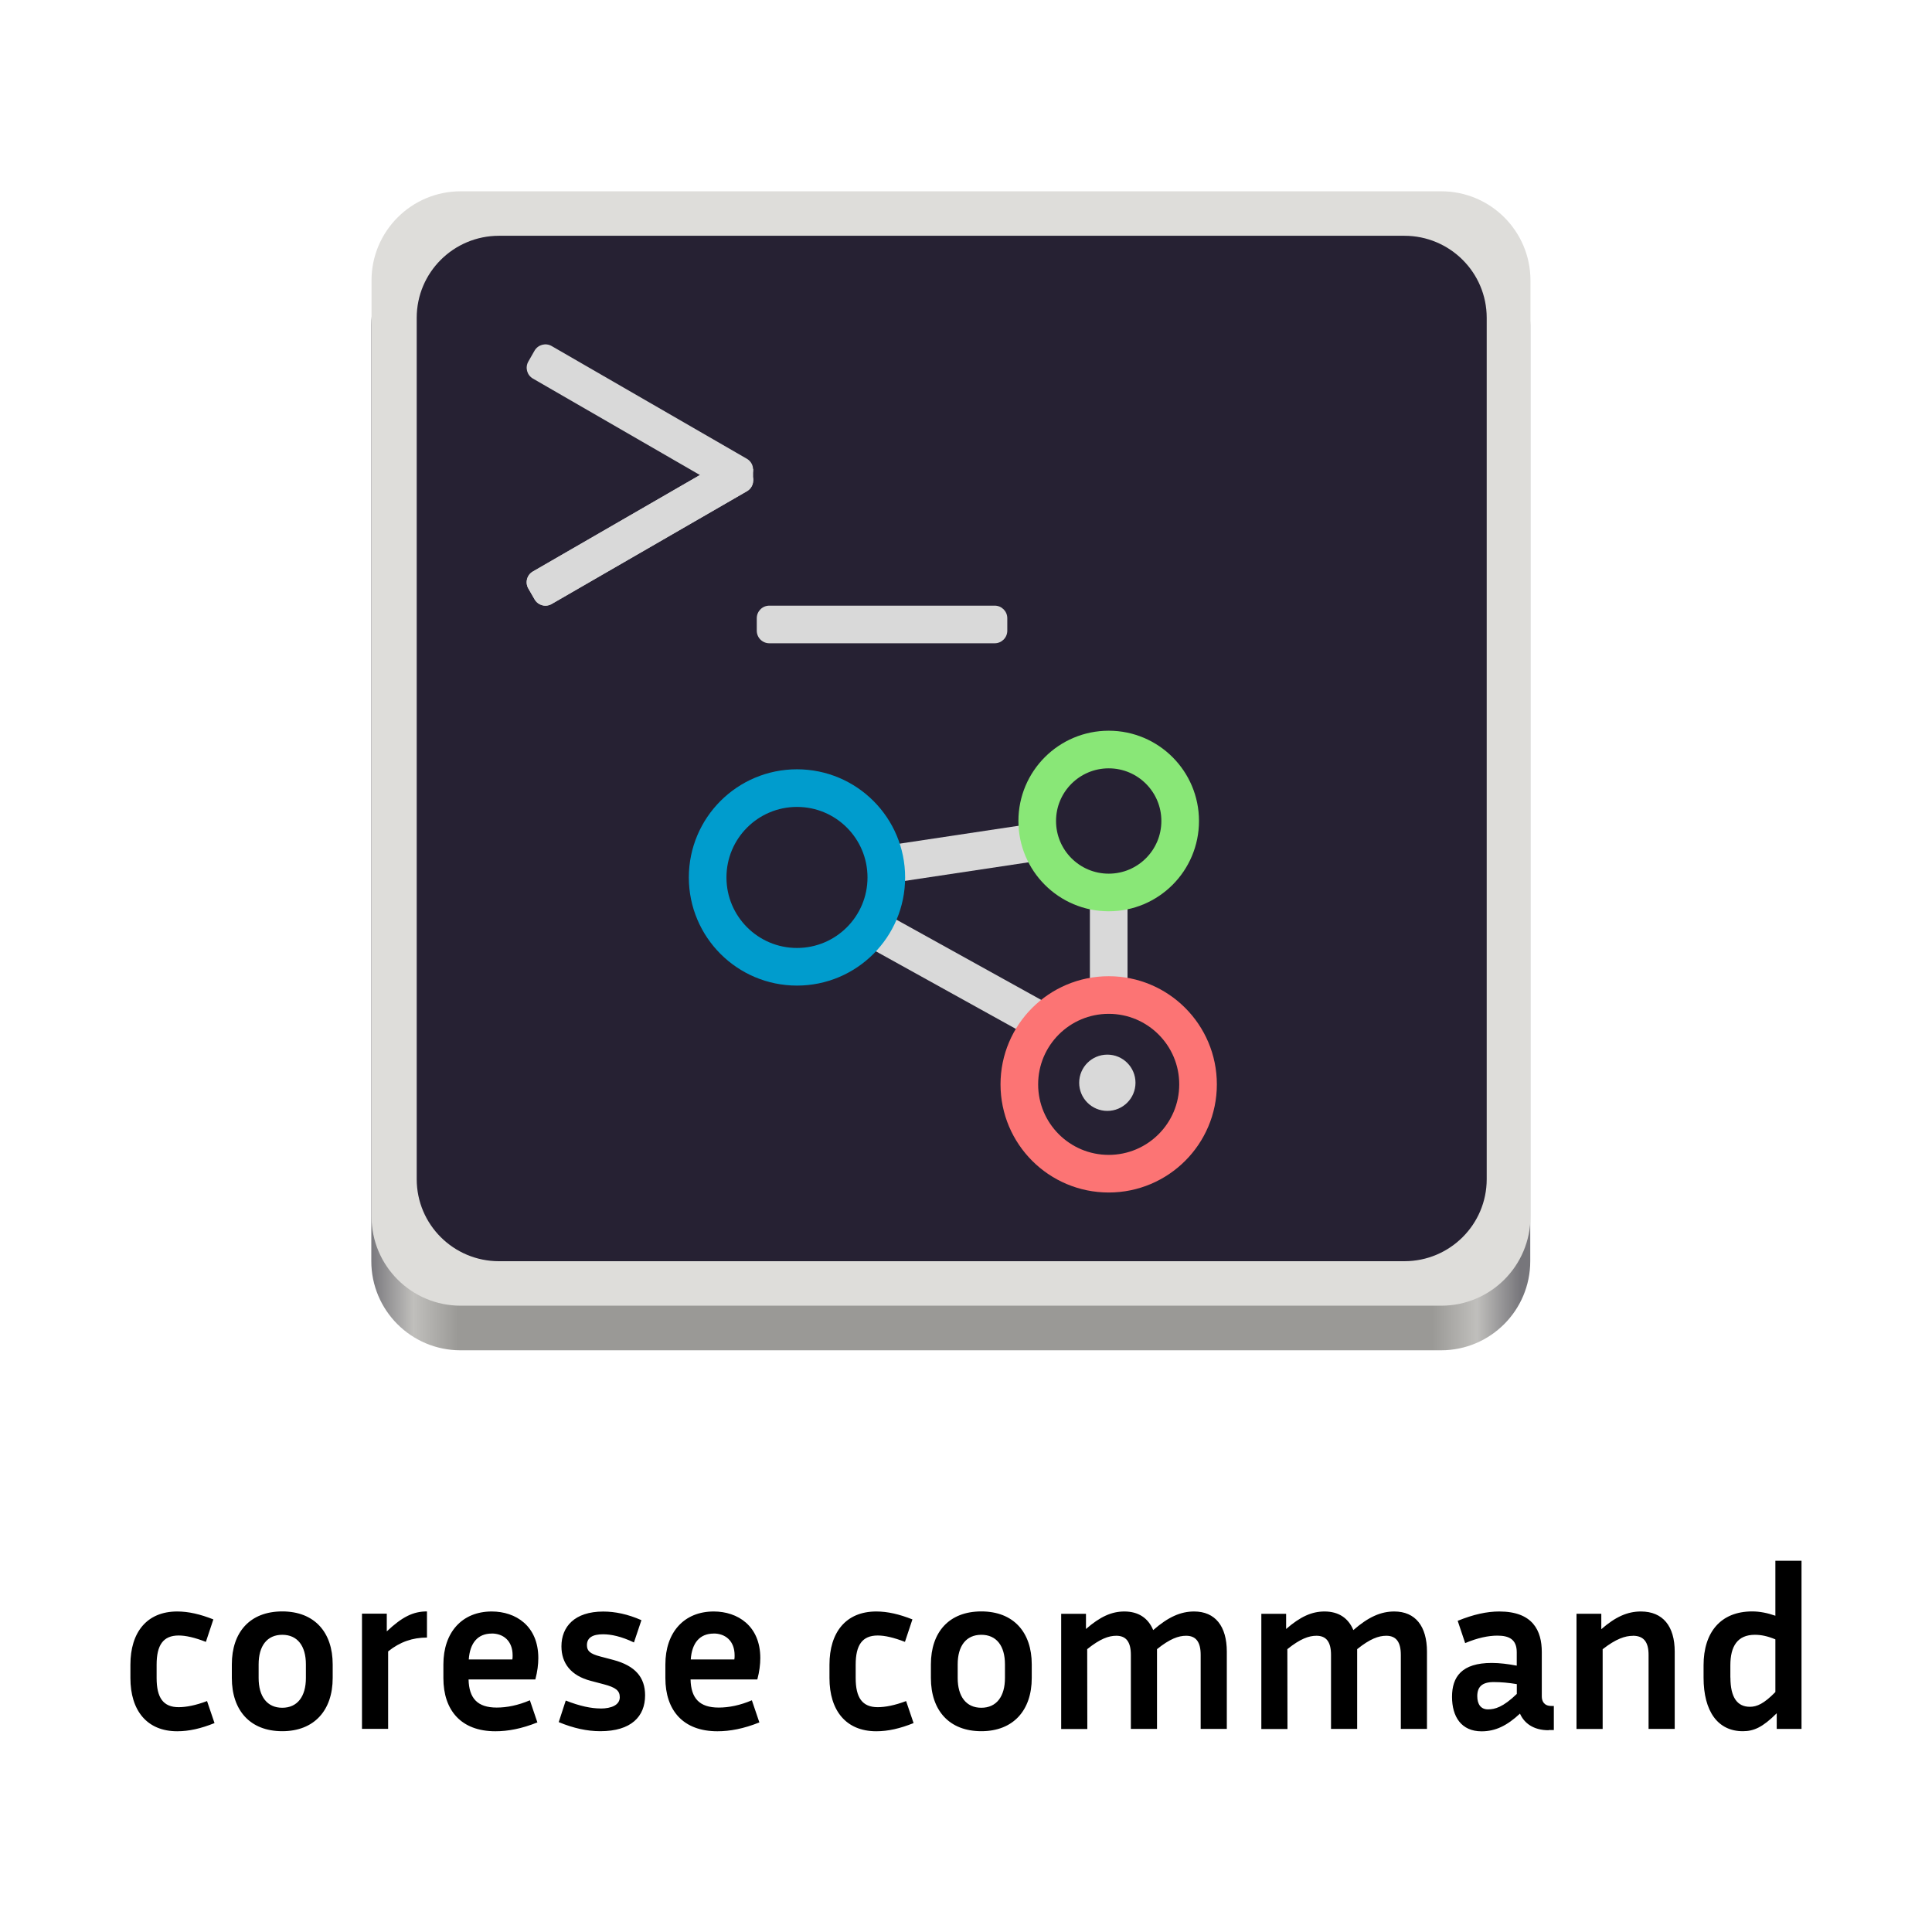 <?xml version="1.0" encoding="UTF-8" standalone="no"?>
<!-- Created with Inkscape (http://www.inkscape.org/) -->

<svg
   width="30mm"
   height="30mm"
   viewBox="0 0 30 30"
   version="1.1"
   id="svg5"
   inkscape:version="1.4 (e7c3feb100, 2024-10-09)"
   sodipodi:docname="corese-command_doc_light.svg"
   inkscape:export-filename="/user/rceres/home/Documents/Corese/corese-learning/documentations/logo/Corese-logo-favicon.png"
   inkscape:export-xdpi="300"
   inkscape:export-ydpi="300"
   xml:space="preserve"
   xmlns:inkscape="http://www.inkscape.org/namespaces/inkscape"
   xmlns:sodipodi="http://sodipodi.sourceforge.net/DTD/sodipodi-0.dtd"
   xmlns:xlink="http://www.w3.org/1999/xlink"
   xmlns="http://www.w3.org/2000/svg"
   xmlns:svg="http://www.w3.org/2000/svg"><sodipodi:namedview
     id="namedview7"
     pagecolor="#ffffff"
     bordercolor="#666666"
     borderopacity="1.0"
     inkscape:pageshadow="2"
     inkscape:pageopacity="0.0"
     inkscape:pagecheckerboard="true"
     inkscape:document-units="mm"
     showgrid="false"
     inkscape:snap-grids="false"
     inkscape:snap-to-guides="true"
     inkscape:zoom="5.6568543"
     inkscape:cx="3.0052038"
     inkscape:cy="47.376154"
     inkscape:window-width="3072"
     inkscape:window-height="1659"
     inkscape:window-x="0"
     inkscape:window-y="0"
     inkscape:window-maximized="1"
     inkscape:current-layer="g127717-7"
     fit-margin-top="0"
     fit-margin-left="0"
     fit-margin-right="0"
     fit-margin-bottom="0"
     borderlayer="false"
     showborder="true"
     inkscape:showpageshadow="false"
     inkscape:lockguides="false"
     objecttolerance="20"
     inkscape:snap-page="true"
     inkscape:deskcolor="#d1d1d1" /><defs
     id="defs2"><inkscape:path-effect
       effect="fillet_chamfer"
       id="path-effect11500"
       is_visible="true"
       lpeversion="1"
       satellites_param="F,0,0,1,0,5.292,0,1 @ F,0,0,1,0,5.292,0,1 @ F,0,0,1,0,5.292,0,1 @ F,0,0,1,0,5.292,0,1"
       unit="px"
       method="auto"
       mode="F"
       radius="20"
       chamfer_steps="1"
       flexible="false"
       use_knot_distance="true"
       apply_no_radius="true"
       apply_with_radius="true"
       only_selected="false"
       hide_knots="false"
       nodesatellites_param="F,0,0,1,0,5.292,0,1 @ F,0,0,1,0,5.292,0,1 @ F,0,0,1,0,5.292,0,1 @ F,0,0,1,0,5.292,0,1" /><linearGradient
       id="linearGradient1260"
       inkscape:swatch="solid"><stop
         style="stop-color:#bf0000;stop-opacity:1;"
         offset="0"
         id="stop1258" /></linearGradient><linearGradient
       id="a"
       gradientTransform="matrix(0.232,0,0,0.329,-8.583,263.827)"
       gradientUnits="userSpaceOnUse"
       x1="88.596"
       x2="536.596"
       y1="-449.394"
       y2="-449.394"><stop
         offset="0"
         stop-color="#77767b"
         id="stop1" /><stop
         offset="0.038"
         stop-color="#c0bfbc"
         id="stop2" /><stop
         offset="0.077"
         stop-color="#9a9996"
         id="stop3" /><stop
         offset="0.923"
         stop-color="#9a9996"
         id="stop4" /><stop
         offset="0.962"
         stop-color="#c0bfbc"
         id="stop5" /><stop
         offset="1"
         stop-color="#77767b"
         id="stop6" /></linearGradient><linearGradient
       inkscape:collect="always"
       xlink:href="#a"
       id="linearGradient2"
       gradientUnits="userSpaceOnUse"
       gradientTransform="matrix(0.061,0,0,0.087,82.271,144.195)"
       x1="88.596"
       y1="-449.394"
       x2="536.596"
       y2="-449.394" /></defs><g
     inkscape:label="Layer 1"
     inkscape:groupmode="layer"
     id="layer1"
     transform="translate(-83,-87)"><g
       inkscape:label="Layer 1"
       id="layer1-6"
       transform="translate(1.902,4.408)"><g
         id="g127717-7"><path
           style="-inkscape-font-specification:'Inria Sans Bold';stroke-width:0.265;fill:#000000"
           d="m 83.53,108.44 c 0,-0.303 0.102,-0.452 0.342,-0.452 0.113,0 0.25,0.032 0.423,0.099 l 0.116,-0.349 c -0.205,-0.081 -0.385,-0.123 -0.561,-0.123 -0.473,0 -0.727,0.325 -0.727,0.826 v 0.208 c 0,0.501 0.254,0.826 0.727,0.826 0.183,0 0.367,-0.042 0.579,-0.127 l -0.116,-0.342 c -0.176,0.067 -0.325,0.095 -0.441,0.095 -0.24,0 -0.342,-0.148 -0.342,-0.452 z m 2.734,-0.004 c 0,-0.497 -0.282,-0.822 -0.783,-0.822 -0.504,0 -0.783,0.325 -0.783,0.822 v 0.212 c 0,0.501 0.282,0.826 0.783,0.826 0.497,0 0.783,-0.325 0.783,-0.826 z m -0.416,0 v 0.212 c 0,0.286 -0.131,0.462 -0.367,0.462 -0.236,0 -0.367,-0.176 -0.367,-0.462 v -0.212 c 0,-0.286 0.131,-0.459 0.367,-0.459 0.236,0 0.367,0.173 0.367,0.459 z m 1.88,-0.416 v -0.406 c -0.215,0 -0.385,0.085 -0.624,0.31 v -0.275 h -0.385 v 1.789 h 0.406 v -1.203 c 0.183,-0.148 0.381,-0.215 0.603,-0.215 z m 1.714,1.316 -0.116,-0.342 c -0.183,0.078 -0.356,0.113 -0.515,0.113 -0.3,0 -0.43,-0.145 -0.437,-0.437 h 1.037 c 0.032,-0.12 0.046,-0.233 0.046,-0.332 0,-0.501 -0.353,-0.723 -0.723,-0.723 -0.462,0 -0.751,0.325 -0.751,0.822 v 0.212 c 0,0.501 0.275,0.826 0.808,0.826 0.194,0 0.406,-0.039 0.653,-0.138 z m -0.709,-1.379 c 0.18,0 0.325,0.113 0.325,0.339 0,0.021 0,0.042 -0.004,0.064 h -0.677 c 0.018,-0.258 0.141,-0.402 0.356,-0.402 z m 1.69,1.164 c -0.141,0 -0.318,-0.035 -0.54,-0.123 l -0.109,0.335 c 0.229,0.095 0.441,0.141 0.646,0.141 0.48,0 0.695,-0.229 0.695,-0.557 0,-0.279 -0.152,-0.459 -0.494,-0.55 l -0.201,-0.053 c -0.162,-0.042 -0.208,-0.088 -0.208,-0.176 0,-0.116 0.088,-0.169 0.25,-0.169 0.123,0 0.282,0.032 0.48,0.127 l 0.116,-0.346 c -0.215,-0.095 -0.413,-0.134 -0.593,-0.134 -0.445,0 -0.649,0.236 -0.649,0.54 0,0.261 0.145,0.455 0.455,0.536 l 0.201,0.053 c 0.187,0.049 0.25,0.099 0.25,0.201 0,0.12 -0.127,0.176 -0.3,0.176 z m 2.466,0.215 -0.116,-0.342 c -0.183,0.078 -0.356,0.113 -0.515,0.113 -0.3,0 -0.43,-0.145 -0.437,-0.437 h 1.037 c 0.032,-0.12 0.046,-0.233 0.046,-0.332 0,-0.501 -0.353,-0.723 -0.723,-0.723 -0.462,0 -0.751,0.325 -0.751,0.822 v 0.212 c 0,0.501 0.275,0.826 0.808,0.826 0.194,0 0.406,-0.039 0.653,-0.138 z m -0.709,-1.379 c 0.18,0 0.325,0.113 0.325,0.339 0,0.021 0,0.042 -0.004,0.064 h -0.677 c 0.018,-0.258 0.141,-0.402 0.356,-0.402 z m 2.205,0.483 c 0,-0.303 0.102,-0.452 0.342,-0.452 0.113,0 0.25,0.032 0.423,0.099 l 0.116,-0.349 c -0.205,-0.081 -0.385,-0.123 -0.561,-0.123 -0.473,0 -0.727,0.325 -0.727,0.826 v 0.208 c 0,0.501 0.254,0.826 0.727,0.826 0.183,0 0.367,-0.042 0.579,-0.127 l -0.116,-0.342 c -0.176,0.067 -0.325,0.095 -0.441,0.095 -0.24,0 -0.342,-0.148 -0.342,-0.452 z m 2.734,-0.004 c 0,-0.497 -0.282,-0.822 -0.783,-0.822 -0.504,0 -0.783,0.325 -0.783,0.822 v 0.212 c 0,0.501 0.282,0.826 0.783,0.826 0.497,0 0.783,-0.325 0.783,-0.826 z m -0.416,0 v 0.212 c 0,0.286 -0.131,0.462 -0.367,0.462 -0.236,0 -0.367,-0.176 -0.367,-0.462 v -0.212 c 0,-0.286 0.131,-0.459 0.367,-0.459 0.236,0 0.367,0.173 0.367,0.459 z m 1.277,-0.236 c 0.201,-0.162 0.335,-0.208 0.452,-0.208 0.152,0 0.226,0.095 0.226,0.296 v 1.15 h 0.406 v -1.238 c 0.201,-0.162 0.335,-0.208 0.452,-0.208 0.152,0 0.226,0.095 0.226,0.296 v 1.15 h 0.406 v -1.199 c 0,-0.395 -0.18,-0.624 -0.508,-0.624 -0.208,0 -0.402,0.085 -0.635,0.289 -0.078,-0.187 -0.229,-0.289 -0.448,-0.289 -0.198,0 -0.377,0.081 -0.596,0.272 v -0.236 h -0.385 v 1.789 h 0.406 z m 3.108,0 c 0.201,-0.162 0.335,-0.208 0.452,-0.208 0.152,0 0.226,0.095 0.226,0.296 v 1.15 h 0.406 v -1.238 c 0.201,-0.162 0.335,-0.208 0.452,-0.208 0.152,0 0.226,0.095 0.226,0.296 v 1.15 h 0.406 v -1.199 c 0,-0.395 -0.18,-0.624 -0.508,-0.624 -0.208,0 -0.402,0.085 -0.635,0.289 -0.078,-0.187 -0.229,-0.289 -0.448,-0.289 -0.198,0 -0.377,0.081 -0.596,0.272 v -0.236 h -0.385 v 1.789 h 0.406 z m 4.057,1.256 h 0.081 v -0.374 h -0.039 c -0.116,0 -0.148,-0.078 -0.148,-0.148 v -0.688 c 0,-0.332 -0.138,-0.631 -0.66,-0.631 -0.194,0 -0.402,0.046 -0.646,0.145 l 0.116,0.346 c 0.191,-0.081 0.36,-0.116 0.501,-0.116 0.183,0 0.3,0.06 0.3,0.258 v 0.208 c -0.134,-0.025 -0.265,-0.042 -0.388,-0.042 -0.466,0 -0.617,0.215 -0.617,0.526 0,0.31 0.145,0.536 0.459,0.536 0.215,0 0.395,-0.088 0.596,-0.275 0.064,0.145 0.205,0.258 0.445,0.258 z m -1.108,-0.526 c 0,-0.141 0.071,-0.219 0.254,-0.219 0.116,0 0.236,0.011 0.36,0.032 v 0.152 c -0.215,0.208 -0.342,0.24 -0.448,0.24 -0.109,0 -0.166,-0.078 -0.166,-0.205 z m 2.417,-0.938 c 0.166,0 0.243,0.095 0.243,0.296 v 1.15 h 0.406 v -1.199 c 0,-0.395 -0.183,-0.624 -0.526,-0.624 -0.205,0 -0.392,0.081 -0.614,0.275 v -0.24 h -0.385 v 1.789 h 0.406 v -1.238 c 0.208,-0.162 0.349,-0.208 0.469,-0.208 z m 2.233,1.446 h 0.385 v -2.611 h -0.406 v 0.854 c -0.12,-0.042 -0.24,-0.067 -0.36,-0.067 -0.49,0 -0.755,0.325 -0.755,0.836 v 0.191 c 0,0.526 0.222,0.833 0.61,0.833 0.169,0 0.307,-0.06 0.526,-0.279 z m -0.72,-0.797 v -0.191 c 0,-0.293 0.109,-0.473 0.381,-0.473 0.099,0 0.198,0.021 0.318,0.071 v 0.818 c -0.176,0.18 -0.286,0.229 -0.395,0.229 -0.194,0 -0.303,-0.141 -0.303,-0.455 z"
           id="text1"
           aria-label="corese command" /><g
           id="g2"
           transform="matrix(0.654,0,0,0.654,29.5,34.835)"><path
             d="m 89.829,78.624 h 23.283 c 1.169,0 2.117,0.948 2.117,2.117 v 22.225 c 0,1.169 -0.948,2.117 -2.117,2.117 H 89.829 c -1.169,0 -2.117,-0.948 -2.117,-2.117 V 80.74 c 0,-1.169 0.948,-2.117 2.117,-2.117 z m 0,0"
             fill="url(#a)"
             id="path6-0"
             style="fill:url(#linearGradient2);stroke-width:0.265" /><path
             d="m 89.834,77.565 h 23.283 c 1.169,0 2.117,0.948 2.117,2.117 v 22.225 c 0,1.169 -0.948,2.117 -2.117,2.117 H 89.834 c -1.169,0 -2.117,-0.948 -2.117,-2.117 v -22.225 c 0,-1.169 0.948,-2.117 2.117,-2.117 z m 0,0"
             fill="#deddda"
             id="path7-6"
             style="stroke-width:0.265" /><path
             d="m 90.744,78.621 h 21.497 c 1.079,0 1.954,0.872 1.954,1.948 v 20.451 c 0,1.076 -0.875,1.948 -1.954,1.948 H 90.744 c -1.08,0 -1.954,-0.872 -1.954,-1.948 V 80.569 c 0,-1.076 0.874,-1.948 1.954,-1.948 z m 0,0"
             fill="#262133"
             id="path8-2"
             style="stroke-width:0.265" /><path
             d="m 96.864,87.701 c 0,-0.164 0.133,-0.298 0.298,-0.298 h 5.352 c 0.164,0 0.298,0.133 0.298,0.298 v 0.297 c 0,0.164 -0.133,0.298 -0.298,0.298 h -5.352 c -0.164,0 -0.298,-0.133 -0.298,-0.298 z m 0,0"
             fill="#d9d9d9"
             id="path9-6"
             style="stroke-width:0.265" /><path
             d="m 91.588,81.348 c 0.083,-0.142 0.265,-0.191 0.406,-0.109 l 4.634,2.676 c 0.143,0.082 0.191,0.264 0.11,0.406 L 96.59,84.579 c -0.082,0.142 -0.264,0.191 -0.406,0.109 l -4.634,-2.676 c -0.143,-0.082 -0.191,-0.264 -0.109,-0.406 z m 0,0"
             fill="#d9d9d9"
             id="path10-1"
             style="stroke-width:0.265" /><path
             d="m 91.441,86.997 c -0.083,-0.143 -0.034,-0.325 0.109,-0.406 l 4.634,-2.676 c 0.143,-0.082 0.325,-0.033 0.406,0.109 l 0.149,0.257 c 0.082,0.143 0.033,0.325 -0.11,0.406 l -4.634,2.676 c -0.142,0.083 -0.323,0.034 -0.406,-0.109 z m 0,0"
             fill="#d9d9d9"
             id="path11-8"
             style="stroke-width:0.265" /><path
             d="m 91.441,86.997 c -0.083,-0.143 -0.034,-0.325 0.109,-0.406 l 4.634,-2.676 c 0.143,-0.082 0.325,-0.033 0.406,0.109 l 0.149,0.257 c 0.082,0.143 0.033,0.325 -0.11,0.406 l -4.634,2.676 c -0.142,0.083 -0.323,0.034 -0.406,-0.109 z m 0,0"
             fill="#d9d9d9"
             id="path12-7"
             style="stroke-width:0.265" /><g
             stroke-width="3.371"
             id="g18"
             transform="matrix(0.265,0,0,0.265,84.542,74.39)"><path
               d="m 57.871,72.348 13.844,-2.082"
               fill="#d9d9d9"
               stroke="#d9d9d9"
               id="path13-9" /><path
               d="M 78.031,84.062 V 74.766"
               fill="none"
               stroke="#d9d9d9"
               id="path14-2" /><path
               d="m 56.691,77.883 15.844,8.781"
               fill="#d9d9d9"
               stroke="#d9d9d9"
               id="path15-0" /><path
               d="m 58.105,73.457 c 0,4.418 -3.582,8.004 -8.004,8.004 -4.422,0 -8.004,-3.586 -8.004,-8.004 0,-4.422 3.582,-8.004 8.004,-8.004 4.422,0 8.004,3.582 8.004,8.004 z m 0,0"
               fill="none"
               stroke="#009ccd"
               id="path16-2" /><path
               d="m 84.434,68.398 c 0,3.539 -2.867,6.406 -6.402,6.406 -3.539,0 -6.406,-2.867 -6.406,-6.406 0,-3.535 2.867,-6.402 6.406,-6.402 3.535,0 6.402,2.867 6.402,6.402 z m 0,0"
               fill="none"
               stroke="#89e777"
               id="path17-3" /><path
               d="m 86.035,91.996 c 0,4.422 -3.586,8.004 -8.004,8.004 -4.422,0 -8.008,-3.582 -8.008,-8.004 0,-4.422 3.586,-8.004 8.008,-8.004 4.418,0 8.004,3.582 8.004,8.004 z m 0,0"
               fill="none"
               stroke="#fc7474"
               id="path18-7" /></g><path
             d="m 105.633,98.731 c 0,0.246 -0.199,0.445 -0.445,0.445 -0.247,0 -0.446,-0.199 -0.446,-0.445 0,-0.246 0.199,-0.445 0.446,-0.445 0.246,0 0.445,0.199 0.445,0.445 z m 0,0"
             fill="#d9d9d9"
             stroke="#d9d9d9"
             stroke-width="0.446"
             id="path19-5" /><path
             d="m 96.249,84.159 h 0.529 v 0.275 h -0.529 z m 0,0"
             fill="#d9d9d9"
             id="path20-9"
             style="stroke-width:0.265" /></g></g></g></g></svg>
